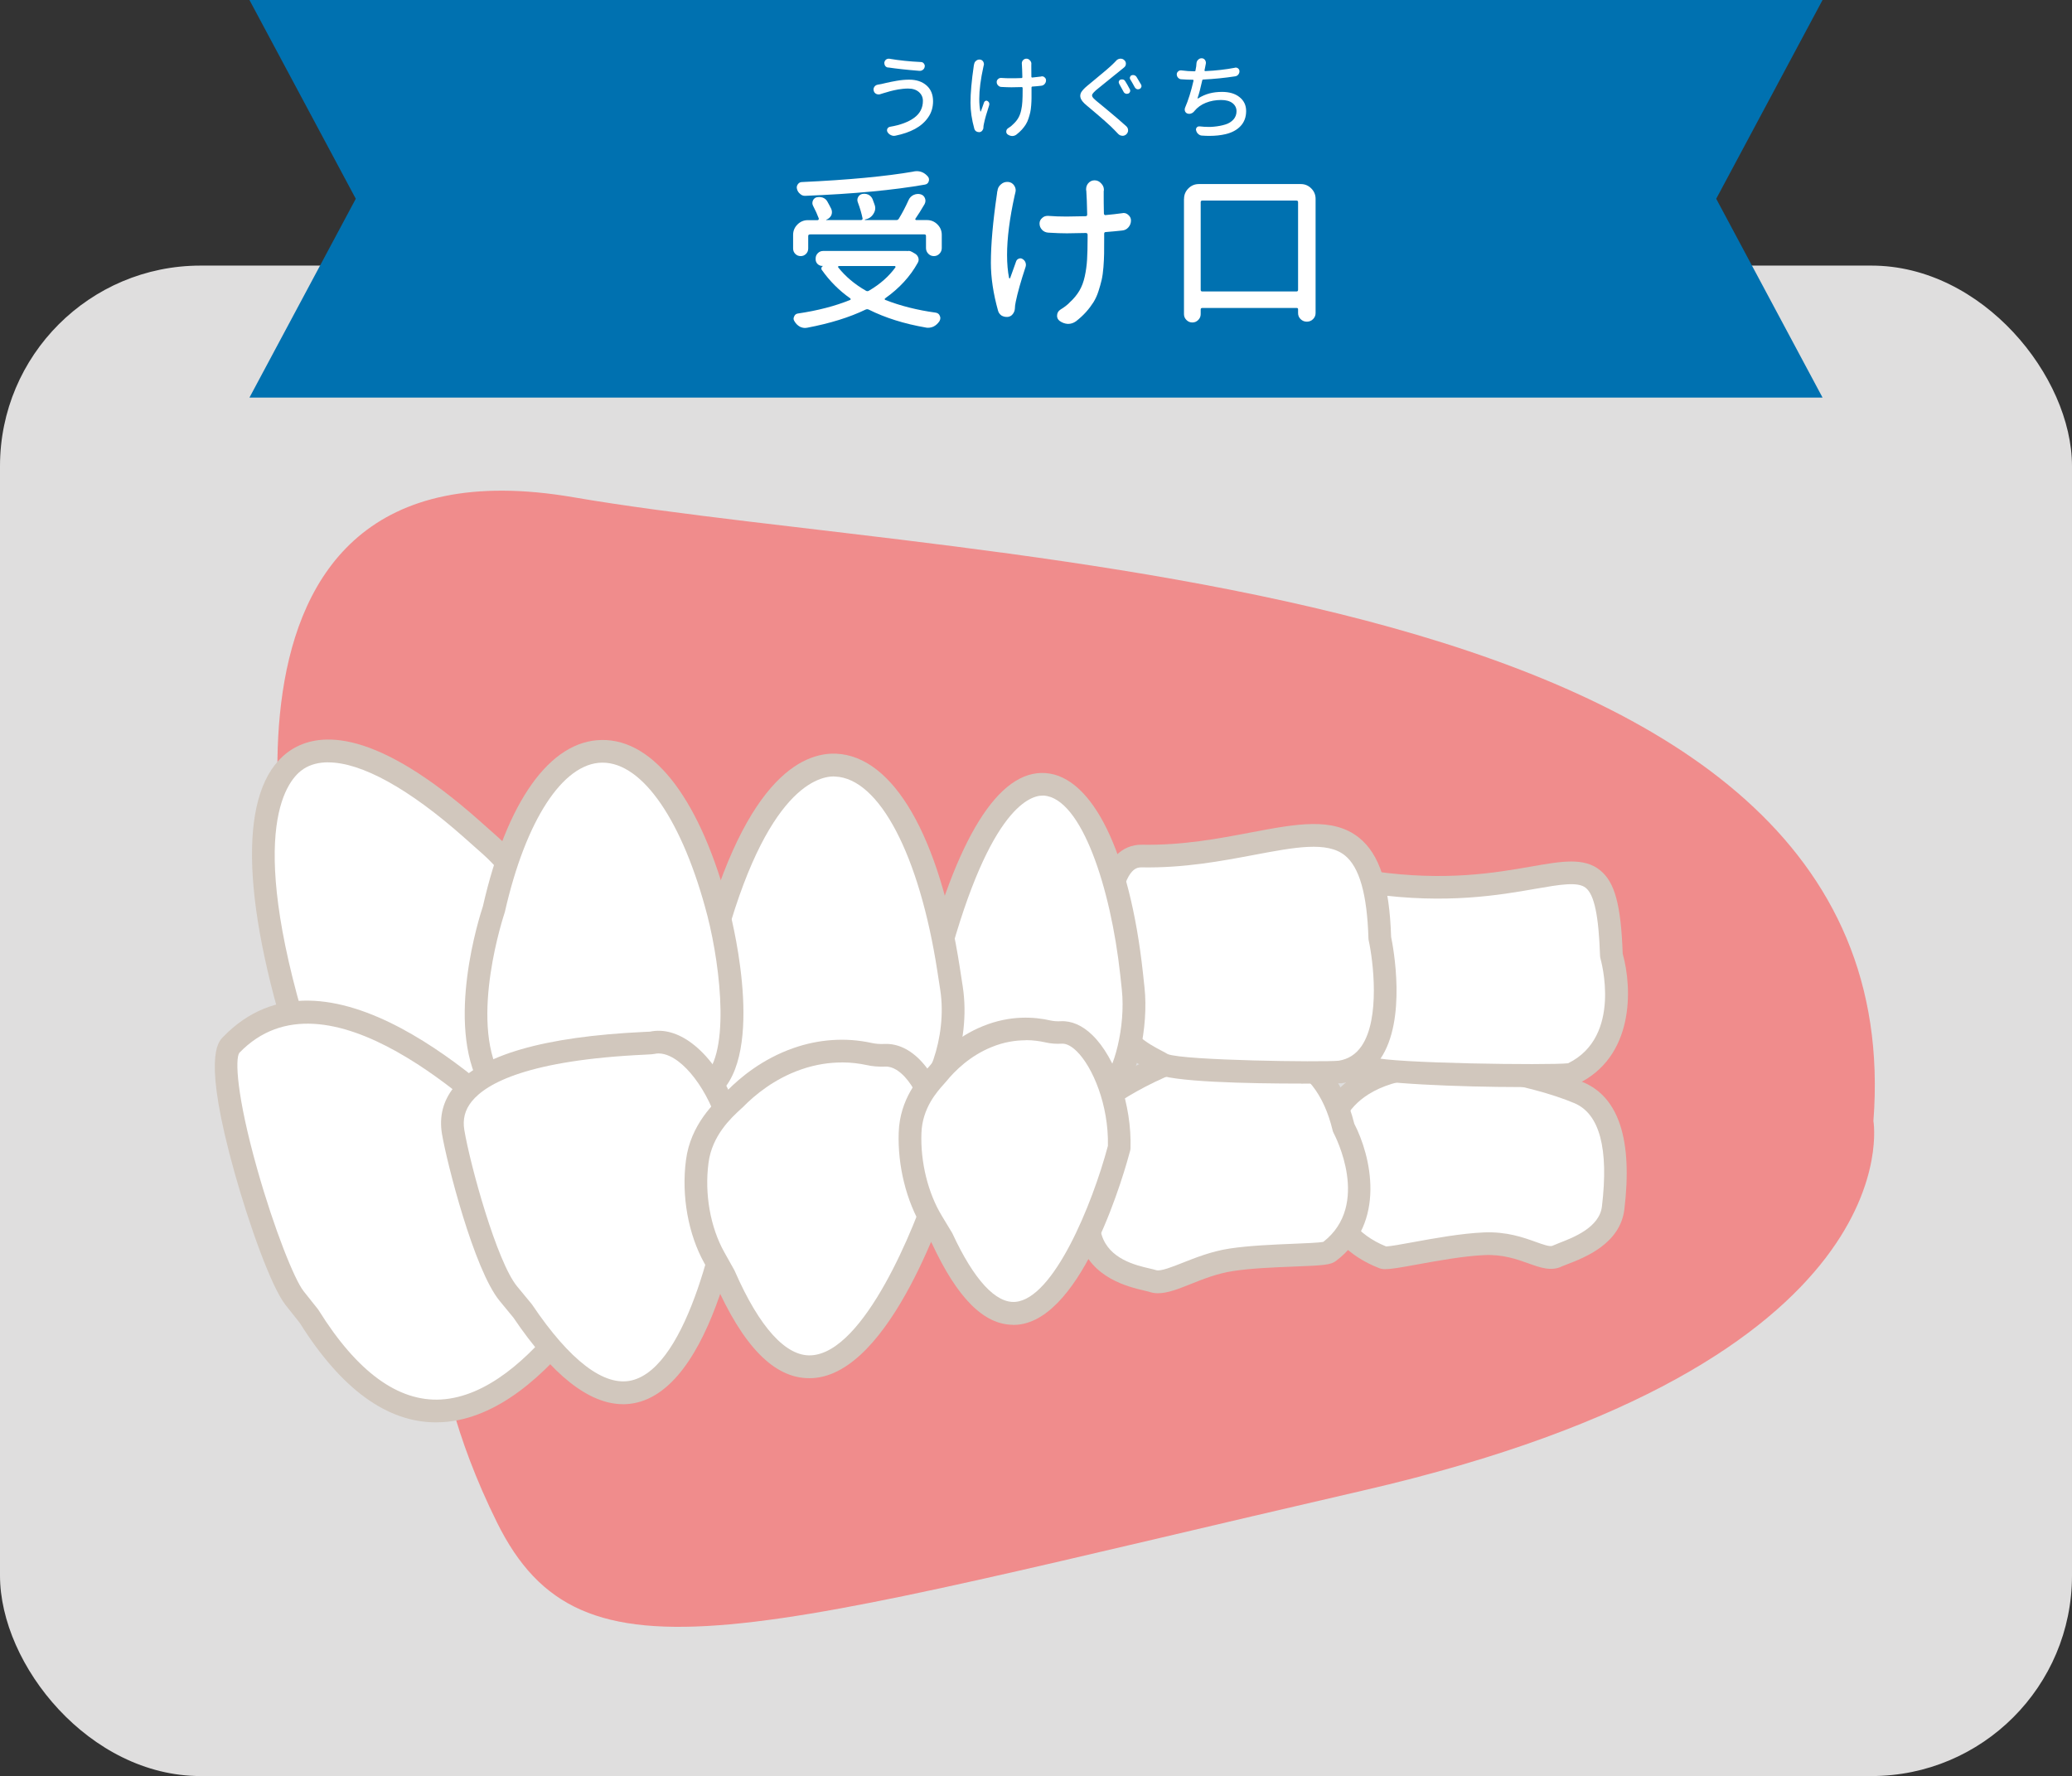 <?xml version="1.0" encoding="UTF-8"?> <svg xmlns="http://www.w3.org/2000/svg" id="_レイヤー_2" width="310" height="265.74" viewBox="0 0 310 265.74"><rect x="0" y="0" width="310" height="265.74" fill="#333333" stroke="none"/><g id="base"><rect y="39.74" width="310" height="226" rx="30" ry="30" style="fill:#dfdede;"></rect><path d="m44.58,140.5s-19.83-76.57,41.2-66.1c61.03,10.48,200.87,10.48,194.51,93.33,0,0,6.36,36.21-76.28,55.27-92.64,21.36-116.96,30.49-129.67,4.76-12.72-25.73-8.91-42.88-8.91-42.88l160.18-13.33,5.09-29.51-99.16,2.85-55.94,4.76-31.03-9.14Z" style="fill:#f08c8c;"></path><path id="_1" d="m198.04,173.15s-1.64,10.94,8.92,15.02c.96.36,9.18-1.8,15.09-2.06,5.82-.26,8.82,2.89,10.96,1.82,1.66-.75,7.77-2.39,8.34-7.19.88-7.33.4-14.89-5.14-17.23-9.02-3.84-37.36-10.01-38.16,9.64Z" style="fill:#fff;"></path><path d="m207.31,189.9c-.39,0-.68-.05-.95-.15-9.3-3.59-10.62-12.48-10.01-16.77.24-5.44,2.44-9.52,6.54-12.11,9.57-6.05,27.02-1.9,33.98,1.06,5.33,2.25,7.4,8.64,6.16,19-.61,5.18-5.97,7.24-8.54,8.23-.32.12-.59.22-.79.31-1.59.8-3.28.19-5.06-.45-1.68-.6-3.78-1.35-6.52-1.23-3.15.14-6.98.84-10.06,1.4-2.57.47-3.9.7-4.76.7Zm-7.58-16.51c-.06.41-1.24,9.54,7.66,13.11.62-.02,2.45-.35,4.07-.65,3.18-.58,7.14-1.3,10.52-1.45,3.42-.15,5.96.76,7.82,1.43,1.03.37,2.1.75,2.46.57.31-.14.63-.27,1.02-.42,2.1-.81,6.01-2.31,6.39-5.46,1.04-8.67-.35-13.87-4.12-15.46-6.17-2.62-22.49-6.59-30.83-1.31-3.16,2-4.79,5.1-4.96,9.46,0,.06,0,.12-.02.18Zm-1.68-.25h0,0Z" style="fill:#d1c7bd;"></path><path id="_1-2" d="m201.02,168.75s6.49,12.1-2.21,18.59c-.8.58-9.11.33-14.58,1.17-5.37.81-9.56,3.96-11.76,3.17-1.69-.51-7.64-1.17-9.26-6.37-2.47-7.93-3.76-16.37.76-20.01,7.37-5.93,31.84-18.09,37.06,3.46Z" style="fill:#fff;"></path><path d="m173.26,193.5c-.47,0-.93-.07-1.37-.23-.12-.03-.38-.09-.7-.17-2.37-.56-7.92-1.86-9.61-7.3-3.48-11.18-3.05-18.32,1.31-21.84,2.57-2.07,7.28-5,12.8-7.02,4.49-1.65,11.02-3.2,16.69-1.27,5.17,1.76,8.61,5.95,10.24,12.47,2.45,4.72,4.91,14.81-2.79,20.56-.75.55-1.78.64-6.25.81-2.84.11-6.38.25-9.1.67-2.34.35-4.47,1.2-6.35,1.95-1.88.75-3.46,1.37-4.88,1.37Zm13.33-35.33c-8.17,0-17.77,5.39-21.56,8.44-3.11,2.51-3.17,8.62-.2,18.18,1.12,3.58,5.04,4.51,7.15,5,.4.09.73.17.98.25.64.23,2.46-.5,3.93-1.08,1.95-.77,4.37-1.74,7.09-2.15,2.9-.44,6.55-.59,9.47-.71,1.73-.07,3.85-.15,4.54-.29,7.13-5.55,1.77-15.84,1.54-16.28-.07-.13-.12-.26-.15-.4-1.31-5.43-4.03-8.88-8.08-10.26-1.47-.5-3.05-.72-4.7-.72Z" style="fill:#d1c7bd;"></path><path id="_1-3" d="m241.08,142.97s3.9,13.16-5.94,17.75c-.9.42-28.46.19-30.46-1.02-1.55-.84-3.45-2.76-3.98-8.18-.82-8.27-.95-20.24,4.8-19.44,28.12,3.95,34.84-11.29,35.59,10.9Z" style="fill:#fff;"></path><path d="m227.53,162.65c-8.98,0-22.13-.53-23.73-1.5-2.72-1.47-4.31-4.58-4.79-9.47-1.05-10.6-.17-17.32,2.6-19.98,1.12-1.08,2.55-1.53,4.13-1.31,10.61,1.49,17.99.2,23.38-.74,4.58-.8,7.89-1.38,10.29.57,2.19,1.78,3.11,5.17,3.37,12.48,1.44,5.12,1.8,15.5-6.91,19.56-.56.26-3.95.39-8.33.39Zm-22.05-4.46c2.59.92,26.34,1.22,29.13.9,8.19-4.01,4.88-15.52,4.85-15.64-.04-.14-.06-.28-.07-.43-.2-6-.86-9.14-2.13-10.17-1.19-.97-3.86-.5-7.56.14-5.3.93-13.3,2.32-24.44.76-.55-.08-.93.04-1.3.39-1.87,1.8-2.46,8.22-1.57,17.2.36,3.62,1.4,5.92,3.09,6.85Zm28.95.98s-.01,0-.02,0c0,0,.01,0,.02,0Zm-28.93-.97s.01,0,.01,0c0,0,0,0-.01,0Z" style="fill:#d1c7bd;"></path><path id="_1-4" d="m206.44,140.37s4.05,18.42-5.94,20.02c-.99.17-24.67.14-26.67-1.22-1.56-.94-7.25-3.04-7.78-9.16-.81-9.32-1.16-22.03,4.8-21.93,21.02.39,34.84-12.72,35.59,12.29Z" style="fill:#fff;"></path><path d="m194.65,162.13c-7.61,0-19.83-.23-21.78-1.55-.1-.06-.34-.18-.63-.33-2.2-1.15-7.34-3.83-7.89-10.09-1.07-12.23-.28-19.04,2.54-22.07,1.06-1.14,2.45-1.73,3.98-1.7,6.01.11,11.42-.91,16.2-1.82,6.92-1.31,12.38-2.35,16.27.78,3.06,2.46,4.54,7.04,4.79,14.83.31,1.51,2.38,12.39-1.6,18.24-1.39,2.04-3.33,3.27-5.76,3.66-.06.01-2.59.06-6.12.06Zm-19.94-4.41c2.36.96,23.11,1.23,25.57.99,1.45-.23,2.59-.96,3.44-2.21,2.8-4.11,1.72-12.77,1.06-15.77-.02-.1-.04-.21-.04-.31-.2-6.62-1.35-10.68-3.53-12.43-2.67-2.14-7.45-1.23-13.51-.09-4.93.93-10.52,1.99-16.89,1.88-.6-.01-1.02.18-1.43.62-1.39,1.49-2.81,6.08-1.64,19.46.38,4.4,4.09,6.33,6.08,7.37.36.19.67.35.89.49Zm.02.01s0,0,0,0c0,0,0,0,0,0Z" style="fill:#d1c7bd;"></path><path id="_4" d="m138.52,150.15l1.12-4.43c11.21-44.16,26.29-30.92,29.66-.06l.24,2.23c.65,5.94-1.23,13.38-3.7,15.36-.41.34-.82.73-1.22,1.18-1.21,1.38-3.42,3.56-6.54,5.13-3.59,1.8-6.71,1.99-8.48,1.95-1.46.05-6.36.54-8.9-3.43-2.68-4.16-3.96-10.99-2.19-17.94Z" style="fill:#fff;"></path><path d="m148.23,173.25c-2.34,0-6.52-.45-8.95-4.25-3.23-5.01-4.16-12.4-2.41-19.27l1.12-4.42c5.05-19.88,11.4-30.14,18.43-29.64,7.03.49,12.62,11.92,14.57,29.82l.24,2.23c.64,5.82-.98,14.19-4.32,16.87-.38.31-.72.64-1.02.98-1.4,1.6-3.76,3.86-7.04,5.52-2.97,1.49-6.1,2.21-9.28,2.14h-.2c-.29.02-.68.04-1.14.04Zm7.76-54.21c-2.07,0-8.4,2.26-14.71,27.09l-1.12,4.42s0,0,0,0c-1.5,5.9-.73,12.41,1.97,16.6,1.85,2.9,5.52,2.73,7.08,2.66h.33c2.72.05,5.3-.55,7.77-1.79,2.79-1.4,4.81-3.35,6.02-4.73.42-.48.88-.92,1.41-1.36,1.88-1.51,3.7-8.33,3.1-13.87l-.24-2.23c-1.42-13.01-5.8-26.4-11.43-26.79-.06,0-.12,0-.19,0Zm-17.47,31.1h0,0Z" style="fill:#d1c7bd;"></path><path id="_3" d="m104.96,147.95l.91-3.72c10.45-42.89,30.27-36.6,36.05.79l.44,2.86c1.19,7.75-2.2,16.67-6.36,18.2-.66.25-1.33.57-1.96.96-1.85,1.15-5.07,2.78-9.26,3.28-4.4.52-7.92-.42-9.77-1.06-1.49-.43-6.09-1.49-8.27-5.64-2.17-4.12-3.16-10-1.78-15.66Z" style="fill:#fff;"></path><path d="m122.22,172.16c-3.24,0-5.93-.67-7.77-1.3l-.19-.05c-1.81-.51-6.63-1.85-9.03-6.4-2.58-4.91-3.31-11.21-1.93-16.86l.91-3.72c6.7-27.51,15.95-31.27,20.89-31.06,8.54.37,15.46,12.32,18.5,31.99l.44,2.85c1.3,8.42-2.32,18.17-7.45,20.05-.58.22-1.13.49-1.65.81-2.12,1.32-5.58,3-9.96,3.52-.96.11-1.88.16-2.76.16Zm2.55-55.99c-2.66,0-10.88,2.3-17.25,28.47l-.91,3.72s0,0,0,0c-1.17,4.79-.54,10.33,1.64,14.47,1.72,3.25,5.37,4.27,6.93,4.71l.31.09c2.08.72,5.26,1.46,9.1,1.01,3.76-.45,6.73-1.9,8.56-3.03.71-.44,1.47-.81,2.26-1.11,3.22-1.19,6.35-9.32,5.27-16.35l-.44-2.85c-2.69-17.4-8.69-28.83-15.28-29.11-.06,0-.12,0-.19,0Zm-19.81,31.79h0,0Z" style="fill:#d1c7bd;"></path><path id="_1-5" d="m73.42,126.58l-2.77-2.46c-26.93-23.95-38.75-10.13-26.27,30.71l1.29,4.19c7.63,22.89,17.42,18.6,18.27,18.33,2.51-.75,20.98-28.71,19.04-35.04-1.76-5.79-5.2-11.86-9.56-15.73Z" style="fill:#fff;"></path><path d="m61.23,179.53c-1.83,0-3.4-.53-4.55-1.1-5.02-2.46-9.27-8.81-12.62-18.88l-1.3-4.23c-7.02-22.98-6.72-38.3.83-43.14,4.3-2.75,12.67-3.14,28.19,10.66l2.77,2.46c4.32,3.84,8.08,10.01,10.06,16.51.3.99,1.22,3.99-4.95,15.55-3.68,6.89-12.39,20.76-15.23,21.62-1.13.4-2.2.56-3.2.56Zm-12.12-65.47c-1.42,0-2.66.32-3.68.98-2.24,1.44-8.82,8.51.58,39.29l1.29,4.19c3.79,11.39,8.01,15.46,10.88,16.86,1.73.85,3.44.98,5.09.4h.03c1.2-.88,5.99-7.3,10.73-15.34,6.18-10.5,7.81-16.06,7.33-17.63-1.81-5.93-5.2-11.52-9.06-14.96,0,0,0,0,0,0l-2.77-2.46c-8.32-7.4-15.47-11.32-20.41-11.32Zm14.31,61.67s-.04.01-.06.02l.06-.02Z" style="fill:#d1c7bd;"></path><path id="_2" d="m73.9,136.05c7.16-31.64,25.27-31.61,33.61.6,0,0,5.51,21.49-1.72,26.27-.69.46-1.49.79-2.2,1.34-2.1,1.63-5.85,3.98-10.89,4.72-5.34.78-9.44-1-11.74-1.55-16.42-3.92-7.05-31.37-7.05-31.37Z" style="fill:#fff;"></path><path d="m90,170.87c-3.35,0-6.08-.81-8.03-1.39-.53-.16-1-.3-1.42-.4-3.89-.93-6.81-3.11-8.67-6.48-5.26-9.53-.12-25.52.37-27,3.57-15.7,10.04-24.77,17.76-24.88,7.95-.13,14.9,9.18,19.14,25.52.6,2.32,5.58,22.82-2.43,28.11-.32.21-.66.4-1,.59-.4.22-.77.43-1.09.67-2.43,1.88-6.43,4.29-11.69,5.06-1.02.15-2,.21-2.93.21Zm.16-56.76s-.06,0-.1,0c-5.86.09-11.42,8.64-14.52,22.32-.01.06-.03.12-.05.17-.05.16-5.32,15.88-.64,24.35,1.4,2.53,3.52,4.11,6.48,4.82.46.11,1,.27,1.59.45,2.34.7,5.55,1.65,9.51,1.08,4.53-.66,7.99-2.75,10.1-4.38.52-.41,1.06-.7,1.54-.97.26-.15.52-.29.77-.45,4.53-2.99,3.02-16.57,1.01-24.43-3.67-14.18-9.68-22.96-15.7-22.96Zm-16.27,21.95h0,0Z" style="fill:#d1c7bd;"></path><path id="_4-2" d="m44.06,194.21l2.18,2.74c23.74,38.06,47.72-12.62,47.72-12.62,1.79-9.2-4.02-10.7-11.57-10.71-1.2-.01-31.03-34.72-47.82-17.25-3.42,3.55,6.02,33.47,9.49,37.84Z" style="fill:#fff;"></path><path d="m65.24,212.82c-7.35,0-14.2-5-20.39-14.88l-2.12-2.67s0,0,0,0c-2.12-2.67-5.45-11.99-7.64-19.83-4.78-17.1-2.5-19.47-1.75-20.25,15.36-15.98,39.74,7.35,47.75,15.02.7.67,1.42,1.36,1.83,1.72,4.2.04,8.73.55,11.24,3.6,1.77,2.14,2.25,5.13,1.47,9.13-.03.14-.07.27-.13.4-.52,1.09-12.85,26.78-29.31,27.73-.32.02-.63.03-.95.03Zm-19.85-19.67l2.18,2.74c.04.05.08.1.11.16,5.75,9.22,11.9,13.71,18.3,13.35,13.78-.79,25.21-23.3,26.35-25.61.52-2.83.26-4.83-.79-6.11-1.34-1.63-4.17-2.36-9.15-2.36-.88-.01-1.19-.31-3.64-2.66-7.4-7.09-29.94-28.66-42.95-15.12-.62.9-.44,6.3,2.68,17.37,2.58,9.13,5.6,16.57,6.91,18.23h0Z" style="fill:#d1c7bd;"></path><path id="_4-3" d="m76.06,193.56l2.14,2.59c24.9,36.99,32.12-21.62,32.12-21.62-.55-10.23-7.29-19.75-12.78-18.5-.86.2-31.92.2-29.75,13.32.84,5.02,4.87,20.09,8.27,24.21Z" style="fill:#fff;"></path><path d="m93.22,210.1c-5.09,0-10.59-4.34-16.39-12.93l-2.08-2.53c-3.84-4.66-7.92-20.76-8.63-25.01-.43-2.6.18-4.95,1.82-6.98,3.86-4.78,13.43-7.55,28.44-8.25.42-.02.71-.03.87-.04,2.03-.43,4.2.18,6.29,1.76,4.6,3.47,8.08,11.01,8.47,18.33,0,.1,0,.2-.01.3-.4,3.28-4.31,32.14-16.71,35.11-.68.16-1.37.24-2.07.25Zm5.31-52.48c-.2,0-.41.02-.61.07-.23.05-.45.06-1.38.11-17.44.81-23.74,4.25-25.96,7-1.02,1.26-1.38,2.66-1.11,4.28.86,5.15,4.84,19.69,7.9,23.4,0,0,0,0,0,0l2.14,2.59s.07.09.1.13c5.65,8.4,10.81,12.32,14.9,11.34,8.53-2.04,13.05-23.69,14.11-32.07-.42-7.06-3.89-13.21-7.12-15.65-.76-.58-1.85-1.2-2.96-1.2Z" style="fill:#d1c7bd;"></path><path id="_4-4" d="m106.89,188.21l1.5,2.68c16.37,37.44,32.47-14.22,32.47-14.22,1.19-9.31-3.32-19.01-8.47-18.77-.8.03-1.61-.03-2.39-.2-2.27-.49-6.13-.89-10.74.73-4.58,1.6-7.77,4.44-9.32,6.04-1.23,1.16-4.97,4.26-5.62,9.34-.61,4.65.18,10.14,2.57,14.4Z" style="fill:#fff;"></path><path d="m121.07,206.21c-5.26,0-9.92-4.77-14.21-14.56l-1.46-2.61c-2.43-4.34-3.47-10.11-2.77-15.45.68-5.34,4.31-8.68,5.86-10.11l.28-.26c1.96-2,5.32-4.79,9.93-6.4,3.81-1.34,7.85-1.61,11.66-.78.61.14,1.26.19,1.97.16,1.95-.09,3.88.82,5.56,2.65,3.61,3.91,5.52,11.33,4.67,18.04-.01.1-.03.2-.06.29-.9,2.9-9.17,28.37-20.93,29.02-.16,0-.32.01-.49.01Zm4.88-47.24c-1.79,0-3.87.27-6.13,1.06-3.98,1.39-6.91,3.82-8.67,5.62l-.36.33c-1.38,1.27-4.27,3.92-4.79,8.03-.61,4.64.28,9.63,2.37,13.36,0,0,0,0,0,0l1.5,2.68s.05.1.07.15c3.69,8.44,7.67,12.8,11.43,12.59,7.93-.44,15.5-19.13,17.82-26.49.77-6.4-1.32-12.46-3.81-15.16-.68-.74-1.75-1.61-2.92-1.55-1.01.04-1.96-.04-2.84-.24-.99-.21-2.24-.39-3.68-.39Z" style="fill:#d1c7bd;"></path><path id="_5" d="m139.47,182.82l1.49,2.47c14.63,31.62,26.49-13.58,26.49-13.58.27-8.6-4.31-17.49-8.65-17.23-.68.04-1.37,0-2.04-.16-1.96-.45-5.27-.77-9.05.77-3.79,1.53-6.27,4.18-7.48,5.67-.96,1.09-3.91,4.01-4.07,8.72-.16,4.33.93,9.41,3.31,13.33Z" style="fill:#fff;"></path><path d="m151.58,198.22c-4.37,0-8.34-3.98-12.13-12.13l-1.44-2.39c-2.41-3.97-3.73-9.3-3.55-14.27.17-5,3.05-8.18,4.27-9.54l.22-.24c1.53-1.9,4.23-4.55,8.12-6.12,4.1-1.67,7.74-1.38,10.06-.85.48.11,1.01.15,1.56.12,1.62-.09,3.25.62,4.74,2.07,3.51,3.41,5.91,10.52,5.71,16.91,0,.13-.02.25-.05.38-.68,2.57-6.89,25.17-16.86,26.05-.22.02-.43.03-.65.03Zm1.88-42.57c-1.5,0-3.24.25-5.11,1.02-3.21,1.3-5.47,3.52-6.8,5.16l-.29.33c-1.06,1.18-3.27,3.62-3.4,7.38-.16,4.34.98,8.97,3.06,12.39,0,0,0,0,0,0l1.49,2.47c.03.05.06.11.09.16,3.22,6.95,6.5,10.49,9.43,10.23,5.7-.5,11.47-14.5,13.83-23.34.14-6.12-2.3-11.85-4.68-14.17-.78-.76-1.54-1.15-2.17-1.12-.88.05-1.73-.01-2.53-.2-.8-.18-1.78-.33-2.92-.33Z" style="fill:#d1c7bd;"></path><g id="_レイヤー_2-2"><polygon points="256.77 29.74 272.68 59.49 37.32 59.49 53.23 29.74 37.32 0 272.68 0 256.77 29.74" style="fill:#0071b0;"></polygon></g><path d="m121.17,35.08c-.17,0-.25.08-.25.25v1.85c0,.32-.11.59-.33.81s-.49.33-.8.33-.58-.11-.8-.33c-.22-.22-.33-.49-.33-.81v-2.03c0-.61.22-1.13.65-1.56s.95-.65,1.56-.65h1.45c.07,0,.12-.03.15-.08.03-.05.04-.11.03-.18-.22-.59-.51-1.23-.86-1.9-.12-.24-.13-.48-.03-.74s.28-.42.53-.51c.15-.03.3-.05.43-.05.17,0,.34.03.51.08.32.12.56.32.71.61.2.36.4.72.58,1.09.07.17.1.33.1.48,0,.17-.03.33-.1.48-.17.32-.42.54-.76.66-.02,0-.02.02,0,.05h5.21c.07,0,.13-.03.18-.08s.07-.11.05-.18c-.14-.69-.37-1.5-.71-2.41-.1-.25-.09-.51.04-.76s.33-.41.62-.48c.1-.02.2-.03.3-.03.2,0,.41.04.61.13.29.15.5.37.63.66.1.25.19.51.28.76.08.2.13.4.13.58,0,.29-.08.57-.25.84-.27.46-.67.75-1.19.86l-.1.03s-.02.03-.01.05c0,.02.02.03.04.03h4.67c.17,0,.3-.08.38-.23.51-.83.99-1.75,1.45-2.77.15-.34.4-.59.74-.76.22-.1.44-.15.66-.15.12,0,.25.02.38.05.32.08.54.28.66.58.05.14.08.26.08.38,0,.17-.04.34-.13.51-.52.9-.98,1.62-1.37,2.18-.03.03-.04.08-.01.13s.07.08.14.08h1.6c.61,0,1.13.22,1.56.65s.65.95.65,1.56v1.98c0,.32-.11.6-.34.84-.23.24-.51.36-.84.36s-.61-.12-.84-.36c-.23-.24-.34-.52-.34-.84v-1.8c0-.17-.08-.25-.25-.25h-17.09Zm14.55,2.49c.07-.02.14-.03.2-.03.19,0,.36.05.53.15l.48.28c.24.15.39.36.47.61s.05.5-.09.74c-1.13,2.05-2.77,3.83-4.9,5.33-.03.03-.05.08-.04.13,0,.05.04.08.09.1,2.25.88,4.76,1.52,7.54,1.9.3.05.51.21.61.48.05.12.08.23.08.33,0,.15-.04.3-.13.46-.24.36-.53.63-.89.81-.27.12-.54.18-.81.18-.12,0-.23,0-.33-.03-3.25-.56-6.1-1.46-8.56-2.69-.15-.07-.3-.07-.46,0-2.42,1.17-5.34,2.07-8.76,2.72-.1.02-.2.03-.3.03-.25,0-.51-.06-.76-.18-.34-.19-.61-.45-.81-.79-.1-.14-.15-.28-.15-.43,0-.1.03-.2.08-.3.1-.27.29-.42.56-.46,2.98-.44,5.59-1.12,7.82-2.03.05-.02.08-.05.08-.1s-.02-.09-.05-.13c-1.68-1.18-3.1-2.61-4.27-4.27-.07-.1-.08-.21-.05-.32.03-.11.1-.19.2-.24v-.03h-.08c-.27,0-.5-.1-.7-.29-.19-.19-.29-.43-.29-.7v-.13c0-.3.11-.57.33-.79s.48-.33.79-.33h12.57Zm.96-11.91c.17-.03.33-.05.48-.05.64,0,1.19.26,1.65.79.19.22.23.47.14.74-.09.27-.28.43-.57.48-4.71.83-10.67,1.39-17.9,1.68h-.05c-.27,0-.51-.09-.71-.28-.24-.19-.4-.43-.48-.74-.07-.25-.03-.49.13-.71.15-.22.36-.33.61-.33,6.97-.32,12.54-.85,16.71-1.57Zm-2.72,14.35s.04-.08.01-.13-.06-.08-.11-.08h-8.35c-.05,0-.09.03-.11.08s-.02.09.01.13c1.07,1.35,2.45,2.52,4.16,3.5.15.08.3.08.46-.03,1.64-.96,2.95-2.12,3.94-3.48Z" style="fill:#fff;"></path><path d="m149.23,28.6c.03-.42.21-.76.53-1.02.27-.24.58-.36.91-.36h.15c.39.03.69.21.91.53.15.24.23.47.23.71,0,.12-.02.24-.05.36-.03.14-.07.27-.1.41-.76,3.45-1.14,6.42-1.14,8.91,0,1.29.1,2.44.3,3.45.02.03.04.06.08.06.03,0,.06,0,.08-.04.08-.24.23-.64.44-1.22.21-.58.37-1.02.47-1.32.08-.19.22-.31.42-.38.19-.07.38-.04.55.08.2.12.34.29.42.51.08.22.08.44.01.66-.71,2.15-1.2,3.88-1.47,5.21-.08.39-.13.73-.13,1.02-.02.3-.12.58-.32.83-.19.25-.44.38-.75.42h-.18c-.25,0-.5-.07-.74-.2-.27-.19-.45-.43-.53-.74-.71-2.54-1.07-4.93-1.07-7.16,0-2.73.3-6.16.91-10.31.02-.12.03-.25.05-.41Zm18.66,3.3c.07-.02.14-.03.2-.03.27,0,.51.09.71.28.27.22.41.5.41.84,0,.39-.13.73-.38,1.02-.25.29-.57.45-.94.48-.73.08-1.54.16-2.44.23-.17,0-.25.08-.25.25v.71c0,.93,0,1.69-.01,2.27s-.04,1.26-.1,2.02-.15,1.4-.27,1.92c-.12.52-.28,1.08-.48,1.7-.2.62-.45,1.16-.75,1.64-.3.47-.66.96-1.1,1.45-.44.49-.95.96-1.52,1.4-.36.25-.74.38-1.14.38h-.1c-.44-.03-.85-.19-1.22-.46-.24-.2-.36-.45-.36-.74,0-.41.17-.72.51-.94.59-.36,1.06-.72,1.4-1.09.59-.54,1.07-1.12,1.43-1.73s.63-1.33.81-2.16c.18-.83.29-1.65.34-2.48.05-.82.08-1.89.08-3.21v-.56c0-.07-.03-.12-.08-.17-.05-.04-.11-.06-.18-.06-1.22.03-2.17.05-2.84.05-.75,0-1.67-.03-2.77-.1-.37-.02-.69-.16-.94-.42-.25-.26-.38-.58-.38-.95,0-.34.14-.62.41-.84.22-.2.48-.3.79-.3h.1c.86.07,1.78.1,2.74.1.66,0,1.61-.02,2.84-.05.17,0,.25-.08.25-.25-.03-1.64-.08-2.81-.13-3.5,0-.05,0-.1-.03-.15v-.15c0-.32.1-.61.3-.86.25-.3.58-.46.96-.46s.72.15.99.46c.27.27.41.59.41.96,0,.03,0,.1-.03.2v.66c0,.59,0,1.49.03,2.69,0,.07.03.13.08.18s.11.07.18.05c.9-.08,1.72-.18,2.46-.28Z" style="fill:#fff;"></path><path d="m177.15,29.75c0-.61.22-1.13.65-1.56s.95-.65,1.56-.65h15.26c.61,0,1.13.22,1.56.65s.65.95.65,1.56v17.09c0,.36-.13.66-.38.91s-.56.38-.93.38-.67-.13-.93-.38-.38-.56-.38-.91v-.56c0-.14-.07-.2-.2-.2h-14.14c-.15,0-.23.08-.23.23v.69c0,.34-.12.63-.37.88-.25.25-.54.37-.88.37s-.63-.12-.88-.37c-.25-.25-.37-.54-.37-.88v-17.24Zm2.49,13.61c0,.17.08.25.25.25h14.07c.17,0,.25-.08.25-.25v-13.1c0-.17-.08-.25-.25-.25h-14.07c-.17,0-.25.08-.25.25v13.1Z" style="fill:#fff;"></path><path d="m138.08,15.1c0-.54-.2-.98-.6-1.33-.4-.35-.94-.52-1.61-.52-.25,0-.5.01-.77.04-.27.03-.5.06-.7.09-.2.03-.43.08-.69.14-.26.06-.46.11-.57.14-.12.03-.3.08-.54.16-.24.07-.38.11-.42.12-.15.04-.31.09-.48.15-.08.03-.17.04-.26.04-.12,0-.23-.03-.34-.08-.2-.1-.33-.26-.38-.48-.02-.06-.03-.13-.03-.19,0-.14.04-.26.12-.38.12-.18.29-.29.51-.33.15-.03.34-.06.55-.1.07-.02.29-.07.64-.15s.63-.14.83-.18c.2-.04.47-.09.81-.15.34-.06.66-.1.97-.13.31-.03.62-.04.92-.04,1.07,0,1.93.29,2.58.86s.98,1.36.98,2.37c0,.9-.24,1.71-.73,2.41-.49.71-1.14,1.28-1.97,1.73-.83.45-1.8.78-2.92,1.01-.08.02-.16.03-.23.03-.16,0-.31-.04-.45-.11-.22-.1-.39-.25-.51-.45-.05-.09-.08-.18-.08-.27,0-.07.02-.15.05-.23.08-.16.21-.26.4-.3,1.55-.26,2.76-.72,3.62-1.35.87-.64,1.3-1.48,1.3-2.52Zm-5.21-4.99c-.18-.03-.33-.11-.44-.26-.08-.13-.12-.26-.12-.4v-.11c.04-.18.13-.33.27-.44.12-.08.25-.12.38-.12.04,0,.07,0,.11.01,1.46.25,3.03.41,4.7.49.18,0,.33.07.45.22.09.11.14.23.14.37,0,.04,0,.07-.01.11-.03.19-.12.35-.27.46-.14.11-.29.16-.45.16h-.07c-1.88-.15-3.44-.32-4.69-.51Z" style="fill:#fff;"></path><path d="m145.74,9.65c.02-.23.11-.41.29-.55.15-.13.31-.19.49-.19h.08c.21.02.37.11.49.29.08.13.12.26.12.38,0,.06,0,.13-.03.19-.02.07-.04.15-.05.22-.41,1.86-.62,3.46-.62,4.8,0,.69.05,1.31.16,1.86,0,.02.02.03.04.03.02,0,.03,0,.04-.02.05-.13.12-.35.24-.66.11-.31.2-.55.25-.71.05-.1.12-.17.23-.21.1-.04.2-.02.29.04.11.06.18.16.23.27.04.12.04.24,0,.36-.38,1.16-.65,2.09-.79,2.8-.05.21-.07.39-.07.55,0,.16-.07.31-.17.44-.1.13-.24.21-.4.23h-.1c-.14,0-.27-.04-.4-.11-.15-.1-.24-.23-.29-.4-.38-1.37-.57-2.65-.57-3.86,0-1.47.16-3.32.49-5.55,0-.06.02-.14.03-.22Zm10.05,1.78s.07-.01.11-.01c.15,0,.27.05.38.15.15.12.22.27.22.45,0,.21-.07.39-.21.55-.14.16-.31.24-.51.26-.39.05-.83.09-1.31.12-.09,0-.14.05-.14.14v.38c0,.5,0,.91,0,1.22,0,.31-.02.68-.05,1.09-.03.41-.08.75-.14,1.03-.06.28-.15.58-.26.92-.11.33-.24.63-.4.88-.16.26-.36.52-.59.78-.24.26-.51.51-.82.75-.19.14-.4.21-.62.21h-.05c-.24-.02-.46-.1-.66-.25-.13-.11-.19-.24-.19-.4,0-.22.09-.39.27-.51.32-.19.57-.39.75-.59.32-.29.58-.6.77-.93.2-.33.34-.72.44-1.16.1-.45.16-.89.18-1.33.03-.44.04-1.02.04-1.73v-.3s-.01-.07-.04-.09c-.03-.02-.06-.03-.1-.03-.66.02-1.17.03-1.53.03-.4,0-.9-.02-1.49-.05-.2,0-.37-.08-.51-.23-.14-.14-.21-.31-.21-.51,0-.18.07-.33.22-.45.12-.11.26-.16.42-.16h.05c.46.04.96.05,1.48.05.36,0,.87,0,1.53-.03.09,0,.14-.05.14-.14-.02-.88-.04-1.51-.07-1.89,0-.03,0-.05-.01-.08v-.08c0-.17.05-.33.16-.46.14-.16.31-.25.52-.25s.39.08.53.25c.15.15.22.32.22.52,0,.02,0,.05-.01.11v.36c0,.32,0,.8.01,1.45,0,.04.01.07.04.1s.06.04.1.03c.48-.05.92-.1,1.33-.15Z" style="fill:#fff;"></path><path d="m167,9.07c.16-.17.36-.27.59-.29h.08c.2,0,.38.07.53.21.16.14.25.31.25.53,0,.24-.09.43-.27.57-.19.16-.32.26-.38.31-.29.25-.92.75-1.88,1.52-.96.77-1.62,1.3-1.96,1.59-.27.25-.45.44-.52.57-.04.06-.05.13-.05.21s.02.15.07.22c.08.14.26.33.55.57.09.07.39.32.9.74.51.42.92.76,1.24,1.03.32.26.71.6,1.18,1,.47.41.87.76,1.2,1.06.16.16.25.36.25.59s-.09.42-.26.59c-.16.15-.36.23-.57.23,0,0-.02,0-.04-.01-.23,0-.43-.1-.6-.26-.24-.25-.4-.41-.49-.51-.57-.63-2-1.89-4.27-3.79-.45-.37-.73-.71-.85-1.01-.05-.14-.08-.27-.08-.4,0-.16.04-.33.12-.49.16-.28.46-.62.92-1,.2-.17.61-.51,1.22-1.01.61-.5,1.16-.96,1.64-1.37.48-.41.87-.76,1.15-1.05.14-.14.25-.26.36-.37Zm.44,3.45c-.06-.11-.08-.23-.04-.35s.11-.21.23-.25c.14-.05.27-.06.41-.02s.24.13.31.25c.19.3.42.7.68,1.19.07.12.09.24.04.38-.05.13-.13.23-.26.28-.14.05-.27.06-.41,0-.14-.05-.24-.14-.3-.27-.26-.49-.49-.9-.67-1.22Zm1.67-.63c-.07-.11-.09-.23-.05-.35s.11-.21.23-.27c.14-.05.27-.06.41-.02s.25.12.33.24c.22.35.45.74.7,1.18.04.07.05.15.05.22,0,.05,0,.1-.03.15-.05.13-.13.22-.25.27-.14.06-.27.07-.4.03-.13-.05-.23-.13-.31-.26-.27-.5-.5-.9-.68-1.19Z" style="fill:#fff;"></path><path d="m184.78,10.12s.07-.01.11-.01c.13,0,.24.04.34.12.14.11.21.26.21.44s-.06.35-.18.49c-.12.15-.27.23-.46.26-1.56.24-3.15.4-4.77.48-.09,0-.15.05-.16.14-.25,1.14-.48,2.02-.7,2.64,0,.02,0,.03.02.05s.03.02.05,0c.57-.35,1.13-.6,1.7-.75.57-.15,1.19-.23,1.89-.23,1.1,0,1.98.26,2.63.79.65.52.98,1.21.98,2.07,0,.91-.28,1.66-.83,2.25s-1.32,1-2.28,1.22c-.69.16-1.48.25-2.37.25-.35,0-.71-.01-1.09-.04-.22,0-.41-.08-.58-.23-.17-.14-.28-.32-.33-.54-.02-.05-.03-.09-.03-.14,0-.11.04-.21.12-.31.1-.11.22-.16.37-.16h.07c.44.05.87.08,1.29.08.26,0,.52,0,.78-.03.67-.06,1.25-.17,1.76-.33.51-.15.91-.41,1.22-.75.31-.35.46-.76.46-1.24s-.2-.9-.6-1.21-.97-.47-1.7-.47c-.83,0-1.59.14-2.29.42-.7.28-1.26.69-1.7,1.22,0,0-.02.02-.03.04-.13.16-.29.28-.48.34-.09.04-.18.05-.27.05s-.18-.01-.27-.04c-.17-.06-.3-.18-.37-.36-.03-.08-.04-.16-.04-.25s.02-.17.05-.26c.48-1.11.91-2.47,1.27-4.06,0-.03,0-.05-.02-.08s-.05-.05-.09-.05c-.61,0-1.18-.03-1.71-.07-.19,0-.35-.08-.49-.23-.13-.14-.2-.31-.2-.51,0-.17.07-.32.21-.44.11-.1.24-.15.38-.15h.08c.69.09,1.35.14,1.97.14.1,0,.16-.04.16-.12.05-.24.08-.45.11-.63.02-.19.03-.35.04-.46.02-.21.1-.39.26-.53.14-.14.3-.21.49-.21h.04c.2,0,.36.09.48.25.09.13.14.26.14.4,0,.05,0,.1-.01.15-.03.15-.06.31-.1.51l-.1.49s0,.05.02.08.05.04.09.04c1.58-.07,3.07-.24,4.48-.51Z" style="fill:#fff;"></path></g></svg> 